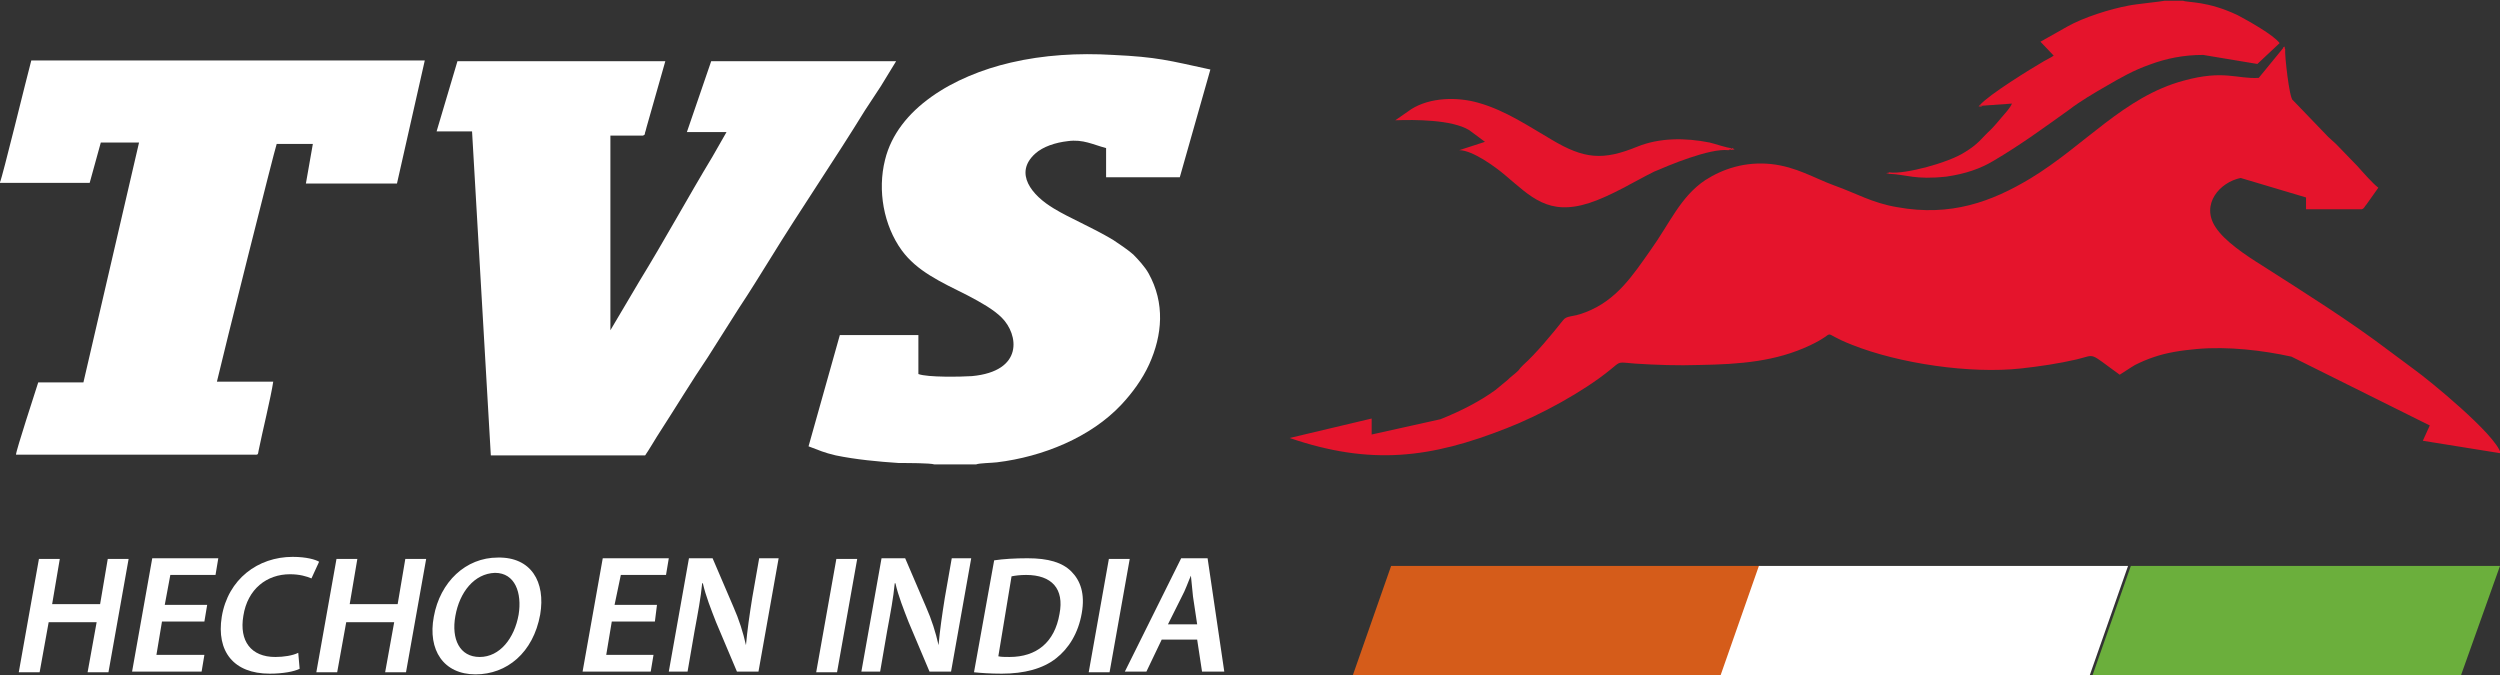 <?xml version="1.0" encoding="utf-8"?>
<!-- Generator: Adobe Illustrator 24.0.2, SVG Export Plug-In . SVG Version: 6.00 Build 0)  -->
<svg version="1.1" id="Capa_1" xmlns="http://www.w3.org/2000/svg" xmlns:xlink="http://www.w3.org/1999/xlink" x="0px" y="0px"
	 viewBox="0 0 359.6 97.1" style="enable-background:new 0 0 359.6 97.1;" xml:space="preserve">
<rect x="0" y="0" width="359.6" height="97.1" fill="#333333" stroke="none"/>
<style type="text/css">
	.st0{fill-rule:evenodd;clip-rule:evenodd;fill:#E5142C;}
	.st1{fill-rule:evenodd;clip-rule:evenodd;fill:#FFFFFF;}
	.st2{fill-rule:evenodd;clip-rule:evenodd;fill:#D55C1A;}
	.st3{fill-rule:evenodd;clip-rule:evenodd;fill:#6BAF3C;}
	.st4{fill:#FFFFFF;}
</style>
<g id="Logo_00000065757718207708953580000000378534011542545847_">
	<g>
		<path class="st0" d="M328.7,7.1l-0.2-0.3l-3.6,4.4c-3.1,0.2-5-1.2-10.8,0.4c-8.6,2.3-14.3,9.4-22.1,14.1
			c-5.5,3.3-11.4,5.5-19.1,4.1c-3.6-0.6-5.9-2-9-3.1c-3-1.1-5.5-2.7-9.1-3.1c-3.8-0.4-7,0.7-9.5,2.3c-3.6,2.4-5.1,6.2-7.9,10.1
			c-2.6,3.7-4.9,7.2-9.3,8.9c-2,0.8-2.7,0.4-3.3,1.2c-1.5,1.9-3.9,4.8-5.7,6.4c-0.3,0.3-0.5,0.5-0.7,0.8c-0.5,0.5-1,0.8-1.6,1.4
			c-0.5,0.4-1.1,0.9-1.7,1.4c-2.2,1.6-4.9,3-7.9,4.2l-9.9,2.2l0-2.3L185.5,63c11.7,4,20.3,2.9,31.2-1.4c4.9-1.9,11.1-5.3,14.9-8.4
			c1.6-1.3,1-1.1,3.6-0.9c3,0.2,6.2,0.3,9.2,0.2c5.9-0.1,11-0.5,15.9-2.8c4.5-2.1,1-2.1,6.1-0.1c6.8,2.7,17,4.2,24.3,3.4
			c2.7-0.3,5.4-0.7,8-1.3c2.9-0.7,1.6-1.1,6.2,2.2c0.2-0.1,1.5-1,2.2-1.4c0.8-0.4,1.7-0.8,2.6-1.1c2-0.7,4.1-1,6.3-1.2
			c4.5-0.4,9.5,0.2,13.6,1.1l19.9,9.9l-1,2.2l11.2,1.8c-0.7-2.7-10.4-10.6-12.5-12.1l-3.5-2.6c-5.8-4.4-12.2-8.4-18.3-12.3
			c-2.4-1.5-5.4-3.5-6.7-5.5c-2.2-3.3,0.6-6.5,3.6-7.1l9.4,2.8l0,1.7h8c0.4-0.1,0.4-0.4,0.7-0.7l1.7-2.4c-0.8-0.6-2.2-2.2-3-3.1
			l-3.1-3.2c-0.4-0.4-0.7-0.6-1.1-1l-5.1-5.3C329.3,14.2,328.6,7.8,328.7,7.1z"/>
		<path class="st1" d="M62.8,18.9l5.1,0l2.7,46.6l0.4,0l21.8,0c0.5-0.7,1.6-2.6,2.2-3.5c2.2-3.4,4.5-7.2,6.8-10.6
			c1.5-2.4,3-4.7,4.5-7.1c1.6-2.4,3-4.7,4.5-7.1c4.3-7,9.3-14.3,13.6-21.3c0.8-1.2,1.5-2.3,2.3-3.5l2.2-3.6l-26.6,0l-3.5,10.2l5.7,0
			c-0.6,1.1-1.4,2.4-2,3.5c-3.5,5.8-7,12.2-10.5,17.9l-4.2,7.1l0-0.4l0-27.6l4.7,0c0.3-0.2,0.2,0,0.3-0.5c0.1-0.2,0.1-0.4,0.2-0.7
			l2.7-9.5l-29.9,0L62.8,18.9z"/>
		<path class="st1" d="M134.4,66.8h6c0.5-0.2,2.2-0.2,3-0.3c6.6-0.8,13.5-3.6,17.9-8.3c1.5-1.6,3-3.6,4-5.8
			c1.9-4.2,2.3-8.8-0.1-13.1c-0.5-0.9-1.5-2-2.2-2.7c-0.8-0.7-2-1.5-2.9-2.1c-3.2-1.9-6.2-3.1-8.5-4.5c-3.2-1.9-5.8-5.1-2.7-7.9
			c1.1-1,2.9-1.6,4.7-1.8c2.2-0.3,3.6,0.5,5.5,1l0,4.2l10.6,0l4.4-15.5c-6-1.3-7.6-1.8-14-2.1c-5-0.3-10,0-14.7,1.1
			c-8.2,1.9-16.3,6.6-18.1,14c-1.1,4.4-0.2,9.4,2.4,13c2.2,3,5.5,4.5,9.5,6.5c1.9,1,3.7,2,4.9,3.2c2.4,2.4,3.2,7.7-4.3,8.4
			c-1.5,0.1-6.4,0.2-7.7-0.3l0-5.6l-11.3,0l-4.5,16c1.6,0.6,2.2,0.9,3.9,1.3c2.9,0.6,6.1,0.9,9.1,1.1
			C130.5,66.6,133.8,66.6,134.4,66.8z"/>
		<path class="st1" d="M0,26.2v0.1l12.9,0l1.6-5.8l5.5,0L12,55l-6.5,0c-0.4,1.3-3.2,9.8-3.2,10.4l34.1,0c0.7,0,0.7,0.1,0.8-0.6
			c0.5-2.5,1.8-7.8,2.1-9.9h-8.1c0.9-3.9,8.3-33.4,8.6-34.2l5.2,0L44,26.4l13.1,0l4-17.7l-56.6,0C3.8,11.3,0.3,25.7,0,26.2z"/>
		<path class="st0" d="M284.8,15.1c0.1,0.1-0.1,0.1,0.4,0.1l4.2-0.3c-0.3,0.7-1,1.4-1.5,2c-0.5,0.6-1,1.2-1.6,1.8
			c-1.3,1.2-1.7,2-3.7,3.2c-2.3,1.5-8.6,3.2-10.8,2.9l-0.1,0.2c2.6,0.1,3.7,0.9,8.3,0.4c2.7-0.4,4.8-1.1,6.8-2.3
			c3.9-2.3,7.3-4.8,10.8-7.3c1.7-1.3,3.6-2.4,5.5-3.5c1.9-1.1,3.8-2.2,6.1-3c2.4-0.9,4.9-1.4,7.7-1.4l7.8,1.3l3.2-3
			c-0.9-1.2-4.5-3.2-6-4c-4.4-2.1-7.2-1.8-7.9-2.1h-2.6c-0.3,0.1-4.3,0.5-5.2,0.7c-2.7,0.5-6.5,1.7-8.8,3L293.5,6l1.9,2
			c-0.4,0.3-0.9,0.5-1.4,0.8C292.1,9.9,286.1,13.6,284.8,15.1z"/>
		<path class="st0" d="M248.6,21.6c0.2-0.1,0.1,0,0.2-0.1l0.3-0.2c-0.7,0-2.3-0.6-3.2-0.8c-3.5-0.7-7.2-0.7-10.4,0.6
			c-4.9,2-7.6,1.8-12.3-1c-3.1-1.8-6.6-4.2-10.5-5.3c-3.1-0.9-7-0.8-9.7,0.9l-2.3,1.6c2.8-0.1,8.1-0.1,10.6,1.4l2.3,1.7l-3.7,1.2
			c1.9,0,5.2,2.4,6.6,3.6c3.7,3.1,6.2,5.9,12.1,4c3.3-1.1,6.3-3,9.3-4.5C240,23.8,245.9,21.3,248.6,21.6z"/>
		<path class="st0" d="M248.6,21.6l0.9-0.1l-0.3-0.2l-0.3,0.2C248.7,21.6,248.8,21.5,248.6,21.6z"/>
		<path class="st0" d="M285.2,15.2c-0.5,0-0.3,0-0.4-0.1l-0.2,0.2C285,15.3,284.9,15.4,285.2,15.2z"/>
		<polygon class="st0" points="271.8,25 271.9,24.8 271.3,24.9 		"/>
		<polygon class="st0" points="328.7,7.1 328.6,6.7 328.4,6.8 		"/>
	</g>
	<g>
		<g>
			<polygon class="st2" points="247.7,97.1 194.6,97.1 200.1,81.4 253.2,81.4 			"/>
			<polygon class="st1" points="300.6,97.1 247.5,97.1 253,81.4 306.1,81.4 			"/>
			<polygon class="st3" points="354,97.1 301,97.1 306.5,81.4 359.6,81.4 			"/>
		</g>
		<g>
			<path class="st4" d="M8.6,80.4l-1.1,6.5h6.9l1.1-6.5h3l-2.9,16.3h-3l1.3-7.2H7l-1.3,7.2h-3l2.9-16.3H8.6z"/>
			<path class="st4" d="M29.4,89.4h-6.1l-0.8,4.8h6.9l-0.4,2.4H19l2.9-16.3h9.5l-0.4,2.4h-6.5L23.7,87h6.1L29.4,89.4z"/>
			<path class="st4" d="M43.1,96.2c-0.8,0.4-2.4,0.7-4.3,0.7c-5.2,0-7.7-3.2-6.9-8.2c0.9-5.4,5.2-8.6,10.2-8.6c2,0,3.3,0.4,3.8,0.7
				l-1.1,2.4c-0.7-0.3-1.7-0.6-3.1-0.6c-3.3,0-6.1,2.1-6.7,6c-0.6,3.6,1.1,5.9,4.6,5.9c1.2,0,2.5-0.2,3.3-0.6L43.1,96.2z"/>
			<path class="st4" d="M51.4,80.4l-1.1,6.5h6.9l1.1-6.5h3l-2.9,16.3h-3l1.3-7.2h-6.9l-1.3,7.2h-3l2.9-16.3H51.4z"/>
			<path class="st4" d="M77.7,88.4c-1,5.5-4.8,8.6-9.3,8.6c-4.6,0-6.9-3.5-6-8.3c0.9-5,4.6-8.5,9.2-8.5
				C76.4,80.1,78.5,83.7,77.7,88.4z M65.5,88.6c-0.6,3.3,0.6,5.9,3.5,5.9c2.9,0,5-2.7,5.6-6.1c0.5-3.1-0.5-6-3.4-6
				C68.2,82.5,66.1,85.2,65.5,88.6z"/>
			<path class="st4" d="M94.2,89.4H88l-0.8,4.8H94l-0.4,2.4h-9.8l2.9-16.3h9.5l-0.4,2.4h-6.5L88.4,87h6.1L94.2,89.4z"/>
			<path class="st4" d="M96.2,96.6l2.9-16.3h3.4l3,7c0.8,1.8,1.4,3.7,1.8,5.5h0c0.2-2.2,0.5-4.3,0.9-6.8l1-5.7h2.8l-2.9,16.3H106
				l-3-7.1c-0.7-1.8-1.5-3.8-1.9-5.6l-0.1,0c-0.2,2.1-0.6,4.2-1.1,6.9l-1,5.8H96.2z"/>
			<path class="st4" d="M123.3,80.4l-2.9,16.3h-3l2.9-16.3H123.3z"/>
			<path class="st4" d="M123.9,96.6l2.9-16.3h3.4l3,7c0.8,1.8,1.4,3.7,1.8,5.5h0c0.2-2.2,0.5-4.3,0.9-6.8l1-5.7h2.8l-2.9,16.3h-3.1
				l-3-7.1c-0.7-1.8-1.5-3.8-1.9-5.6l-0.1,0c-0.2,2.1-0.6,4.2-1.1,6.9l-1,5.8H123.9z"/>
			<path class="st4" d="M143,80.6c1.3-0.2,3-0.3,4.8-0.3c3,0,5,0.6,6.3,1.9c1.3,1.3,2,3.2,1.5,6c-0.5,2.9-1.9,5.1-3.7,6.5
				c-1.9,1.5-4.6,2.2-7.8,2.2c-1.7,0-3-0.1-4-0.2L143,80.6z M143.6,94.4c0.4,0.1,1,0.1,1.6,0.1c3.9,0,6.5-2.1,7.2-6.2
				c0.7-3.6-1.1-5.6-4.8-5.6c-0.9,0-1.6,0.1-2.1,0.2L143.6,94.4z"/>
			<path class="st4" d="M162.5,80.4l-2.9,16.3h-3l2.9-16.3H162.5z"/>
			<path class="st4" d="M167.1,92l-2.2,4.6h-3.1l8.1-16.3h3.8l2.4,16.3h-3.2l-0.7-4.6H167.1z M172.2,89.8l-0.6-4
				c-0.1-1-0.2-2.1-0.3-3h0c-0.4,0.9-0.8,2.1-1.3,3l-2,4H172.2z"/>
		</g>
	</g>
</g>
</svg>
